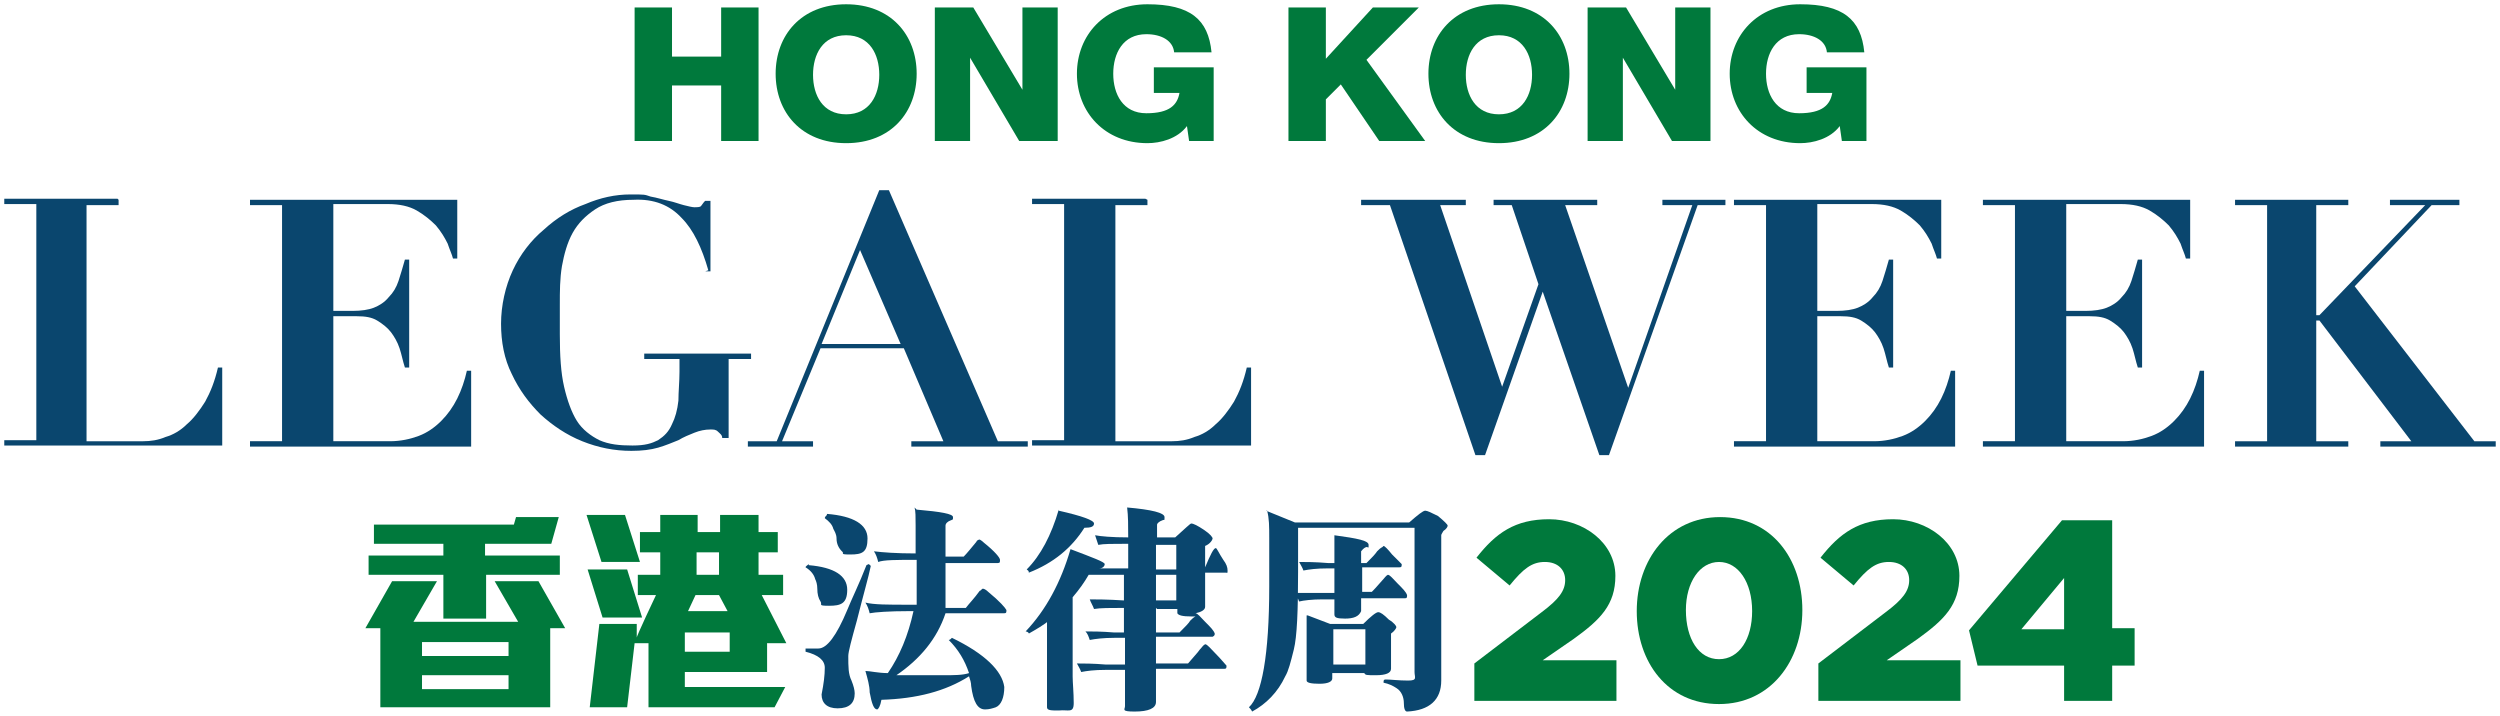 <?xml version="1.0" encoding="UTF-8"?>
<svg id="Layer_1" data-name="Layer 1" xmlns="http://www.w3.org/2000/svg" version="1.1" viewBox="0 0 234 67">
  <defs>
    <style>
      .cls-1 {
        fill: #0a466e;
      }

      .cls-1, .cls-2 {
        stroke-width: 0px;
      }

      .cls-2 {
        fill: #00793c;
      }
    </style>
  </defs>
  <g>
    <path class="cls-2" d="M59.4.7h3.5v4.6h4.6V.7h3.5v12.5h-3.5v-5.2h-4.6v5.2h-3.5V.7Z"/>
    <path class="cls-2" d="M79.2.4c4.2,0,6.6,2.9,6.6,6.5s-2.4,6.5-6.6,6.5-6.6-2.9-6.6-6.5,2.4-6.5,6.6-6.5ZM79.2,10.7c2.2,0,3.1-1.8,3.1-3.7s-.9-3.7-3.1-3.7-3.1,1.8-3.1,3.7.9,3.7,3.1,3.7Z"/>
    <path class="cls-2" d="M87.5.7h3.6l4.6,7.7h0V.7h3.3v12.5h-3.6l-4.6-7.8h0v7.8h-3.3V.7Z"/>
    <path class="cls-2" d="M113.5,13.2h-2.2l-.2-1.4c-.9,1.2-2.5,1.6-3.7,1.6-4,0-6.6-2.9-6.6-6.5s2.6-6.5,6.6-6.5,5.7,1.4,6,4.5h-3.5c-.1-1.1-1.2-1.7-2.6-1.7-2.2,0-3.1,1.8-3.1,3.7s.9,3.7,3.1,3.7,2.9-.8,3.1-1.9h-2.4v-2.4h5.6v6.9Z"/>
    <path class="cls-2" d="M120.6.7h3.5v4.8l4.4-4.8h4.3l-4.9,4.9,5.5,7.6h-4.3l-3.6-5.3-1.4,1.4v3.9h-3.5V.7Z"/>
    <path class="cls-2" d="M140.3.4c4.2,0,6.6,2.9,6.6,6.5s-2.4,6.5-6.6,6.5-6.6-2.9-6.6-6.5,2.4-6.5,6.6-6.5ZM140.3,10.7c2.2,0,3.1-1.8,3.1-3.7s-.9-3.7-3.1-3.7-3.1,1.8-3.1,3.7.9,3.7,3.1,3.7Z"/>
    <path class="cls-2" d="M148.6.7h3.6l4.6,7.7h0V.7h3.3v12.5h-3.6l-4.6-7.8h0v7.8h-3.3V.7Z"/>
    <path class="cls-2" d="M174.6,13.2h-2.2l-.2-1.4c-.9,1.2-2.5,1.6-3.7,1.6-4,0-6.6-2.9-6.6-6.5s2.6-6.5,6.6-6.5,5.7,1.4,6,4.5h-3.5c-.1-1.1-1.2-1.7-2.6-1.7-2.2,0-3.1,1.8-3.1,3.7s.9,3.7,3.1,3.7,2.9-.8,3.1-1.9h-2.4v-2.4h5.6v6.9Z"/>
  </g>
  <g>
    <g>
      <path class="cls-1" d="M11.1,18.7v.5h-3v22.1h5.3c.7,0,1.4-.1,2.1-.4.7-.2,1.4-.6,2-1.2.6-.5,1.2-1.3,1.7-2.1.5-.9.9-1.9,1.2-3.2h.4v7.3H.4v-.5h3v-22.1H.4v-.5h10.6Z"/>
      <path class="cls-1" d="M42.8,18.7v5.5h-.4c-.1-.4-.3-.8-.5-1.4-.3-.6-.6-1.1-1.1-1.7-.5-.5-1.1-1-1.8-1.4-.7-.4-1.6-.6-2.7-.6h-5.1v10h1.8c.8,0,1.5-.1,2-.3.5-.2,1-.5,1.4-1,.4-.4.7-.9.9-1.5.2-.6.4-1.3.6-2h.4v10.1h-.4c-.2-.6-.3-1.2-.5-1.8-.2-.6-.5-1.1-.8-1.5-.3-.4-.8-.8-1.3-1.1-.5-.3-1.1-.4-1.9-.4h-2.2v11.7h5.3c1,0,1.9-.2,2.7-.5.8-.3,1.5-.8,2.1-1.4.6-.6,1.1-1.3,1.5-2.1.4-.8.7-1.7.9-2.6h.4v7.1h-20.7v-.5h3v-22.1h-3v-.5h19.3Z"/>
      <path class="cls-1" d="M66.3,25.3c-.6-2.1-1.4-3.8-2.5-4.9-1.1-1.2-2.6-1.8-4.5-1.7-1.5,0-2.7.3-3.6.9-.9.6-1.6,1.3-2.1,2.2-.5.9-.8,2-1,3.1-.2,1.2-.2,2.4-.2,3.6v2.8c0,2,.1,3.6.4,4.9.3,1.3.7,2.4,1.2,3.2.5.8,1.3,1.4,2.1,1.8.9.4,1.9.5,3.1.5s1.8-.2,2.4-.5c.6-.4,1-.8,1.3-1.5.3-.6.5-1.3.6-2.2,0-.8.1-1.8.1-2.7v-1.2h-3.3v-.5h10v.5h-2.1v7.4h-.6c0-.3-.2-.4-.4-.6s-.4-.2-.7-.2c-.5,0-1,.1-1.5.3-.5.2-1,.4-1.5.7-.5.2-1.2.5-1.9.7-.7.2-1.5.3-2.5.3-1.6,0-3.1-.3-4.6-.9-1.5-.6-2.8-1.5-3.9-2.5-1.1-1.1-2-2.3-2.7-3.8-.7-1.4-1-3-1-4.7s.4-3.5,1.1-5c.7-1.5,1.7-2.8,2.9-3.8,1.2-1.1,2.5-1.9,3.9-2.4,1.4-.6,2.8-.9,4.2-.9s1.3,0,1.9.2c.6.1,1.2.3,1.7.4.5.1,1,.3,1.4.4.4.1.8.2,1,.2s.5,0,.6-.1.2-.3.4-.5h.5v6.6h-.5Z"/>
      <path class="cls-1" d="M72.7,41.3l9.6-23.5h.9l10.2,23.5h2.8v.5h-10.9v-.5h3l-3.7-8.7h-7.8l-3.6,8.7h2.9v.5h-6.1v-.5h2.7ZM76.9,32.2h7.4l-3.8-8.8-3.6,8.8Z"/>
      <path class="cls-1" d="M107.4,18.7v.5h-3v22.1h5.3c.7,0,1.4-.1,2.1-.4.7-.2,1.4-.6,2-1.2.6-.5,1.2-1.3,1.7-2.1.5-.9.9-1.9,1.2-3.2h.4v7.3h-20.5v-.5h3v-22.1h-3v-.5h10.6Z"/>
    </g>
    <g>
      <path class="cls-1" d="M137.2,18.7v.5h-2.4l5.8,17h0l3.4-9.6-2.5-7.4h-1.7v-.5h9.7v.5h-3l5.9,17.1h0l6-17.1h-2.8v-.5h5.9v.5h-2.6l-8.3,23.4h-.9l-5.3-15.3h0l-5.4,15.3h-.9l-8-23.4h-2.7v-.5h9.9Z"/>
      <path class="cls-1" d="M181.7,18.7v5.5h-.4c-.1-.4-.3-.8-.5-1.4-.3-.6-.6-1.1-1.1-1.7-.5-.5-1.1-1-1.8-1.4-.7-.4-1.6-.6-2.7-.6h-5.1v10h1.8c.8,0,1.5-.1,2-.3.5-.2,1-.5,1.4-1,.4-.4.7-.9.9-1.5.2-.6.4-1.3.6-2h.4v10.1h-.4c-.2-.6-.3-1.2-.5-1.8-.2-.6-.5-1.1-.8-1.5-.3-.4-.8-.8-1.3-1.1-.5-.3-1.1-.4-1.9-.4h-2.2v11.7h5.3c1,0,1.9-.2,2.7-.5.8-.3,1.5-.8,2.1-1.4.6-.6,1.1-1.3,1.5-2.1.4-.8.7-1.7.9-2.6h.4v7.1h-20.7v-.5h3v-22.1h-3v-.5h19.3Z"/>
      <path class="cls-1" d="M205,18.7v5.5h-.4c-.1-.4-.3-.8-.5-1.4-.3-.6-.6-1.1-1.1-1.7-.5-.5-1.1-1-1.8-1.4-.7-.4-1.6-.6-2.7-.6h-5.1v10h1.8c.8,0,1.5-.1,2-.3.5-.2,1-.5,1.4-1,.4-.4.7-.9.9-1.5.2-.6.4-1.3.6-2h.4v10.1h-.4c-.2-.6-.3-1.2-.5-1.8-.2-.6-.5-1.1-.8-1.5-.3-.4-.8-.8-1.3-1.1-.5-.3-1.1-.4-1.9-.4h-2.2v11.7h5.3c1,0,1.9-.2,2.7-.5.8-.3,1.5-.8,2.1-1.4.6-.6,1.1-1.3,1.5-2.1.4-.8.7-1.7.9-2.6h.4v7.1h-20.7v-.5h3v-22.1h-3v-.5h19.3Z"/>
      <path class="cls-1" d="M219.8,18.7v.5h-3v10.3h.3l9.9-10.3h-3.3v-.5h6.5v.5h-2.6l-7.2,7.6,11.2,14.5h2v.5h-10.8v-.5h2.9l-8.6-11.3h-.3v11.3h3v.5h-10.6v-.5h3v-22.1h-3v-.5h10.6Z"/>
    </g>
  </g>
  <g>
    <g>
      <path class="cls-2" d="M51.5,58.8v7.4h-15.9v-7.4h-1.4l2.5-4.4h4.2l-2.2,3.8h9.8l-2.2-3.8h4.1l2.5,4.4h-1.4ZM45.5,53.8v4.1h-4v-4.1h-7v-1.8h7v-1.1h-6.5v-1.8h13.1l.2-.7h4l-.7,2.5h-6.2v1.1h7v1.8h-7ZM47.6,60.1h-8.1v1.3h8.1v-1.3ZM47.6,63.2h-8.1v1.3h8.1v-1.3Z"/>
      <path class="cls-2" d="M56.3,52.6l-1.4-4.4h3.6l1.4,4.4h-3.5ZM56.4,57.8l-1.4-4.5h3.7l1.4,4.5h-3.6ZM71.8,60.2v2.7h-7.7v1.4h9.4l-1,1.9h-11.8v-6h-1.3l-.7,6h-3.5l.9-7.8h3.5v1.3c-.1,0,1.8-4,1.8-4h-1.7v-1.9h2.1v-2.1h-1.9v-1.9h1.9v-1.6h3.5v1.6h2.1v-1.6h3.6v1.6h1.8v1.9h-1.8v2.1h2.3v1.9h-2l2.3,4.5h-1.7ZM68.3,59.2h-4.2v1.8h4.2v-1.8ZM67.4,55.7h-2.3l-.7,1.5h3.7l-.8-1.5ZM67.3,51.7h-2.1v2.1h2.1v-2.1Z"/>
    </g>
    <g>
      <path class="cls-1" d="M81.3,52.8c0,0,.2.1.2.2-.2,1-.7,2.7-1.3,5.1-.5,1.8-.8,2.9-.8,3.3,0,1,0,1.7.3,2.3.2.5.3.9.3,1.2,0,.9-.5,1.4-1.6,1.4-1,0-1.5-.5-1.5-1.3.2-1,.3-1.8.3-2.5s-.6-1.2-1.8-1.5c0,0,0-.2,0-.3.5,0,.9,0,1.2,0,.8,0,1.7-1.2,2.7-3.6.4-1,1.1-2.4,1.8-4.2ZM75.7,52.9c2.4.2,3.6,1,3.6,2.3s-.6,1.5-1.7,1.5-.6-.1-.8-.4c-.2-.3-.3-.7-.3-1.2,0-.4-.1-.7-.2-.9-.1-.4-.4-.8-.9-1.1,0-.1.2-.2.3-.3ZM77.4,48.1c2.5.2,3.8,1,3.8,2.3s-.5,1.5-1.6,1.5-.5-.1-.8-.3c-.3-.3-.5-.7-.5-1.2,0-.4-.2-.7-.3-.9-.1-.4-.4-.7-.8-1,0-.1.1-.2.2-.3ZM85.8,47.7c2.3.2,3.4.4,3.4.7s0,.2-.2.3c-.3.1-.5.3-.5.5v2.9h1.7c.3-.3.7-.8,1.2-1.4,0-.1.2-.2.3-.2,0,0,.2.1.4.3,1,.8,1.5,1.4,1.5,1.6,0,.2,0,.3-.2.3h-4.9v4.2h1.9c.3-.4.8-.9,1.3-1.6.1,0,.2-.2.3-.2.1,0,.3.1.5.3,1.1.9,1.6,1.5,1.7,1.7,0,.2,0,.3-.2.3h-5.5c-.8,2.4-2.4,4.3-4.6,5.8,1.2,0,2.6,0,4.3,0,1.1,0,1.9,0,2.5-.2-.4-1.2-1-2.2-1.9-3.1.1,0,.2-.1.3-.2,3.1,1.5,4.7,3.1,4.9,4.6,0,1-.3,1.7-.8,1.9-.3.1-.6.2-1,.2-.7,0-1.1-.7-1.3-2.2,0-.3-.1-.6-.2-.9-2.2,1.4-4.9,2.1-8.2,2.2-.1.6-.3.9-.4.9-.3,0-.5-.5-.7-1.6,0-.6-.2-1.3-.4-2,.4,0,1.2.2,2.1.2,1.1-1.6,1.9-3.5,2.4-5.8h-.4c-1.9,0-3.2.1-3.7.2-.1-.4-.2-.7-.4-1,.8.2,2.1.2,4.1.2h.7v-4.2c-1.9,0-3.1,0-3.6.2-.1-.4-.2-.7-.4-1,.8.1,2.1.2,3.9.2v-2.6c0-.8,0-1.4-.1-1.7Z"/>
      <path class="cls-1" d="M98.3,58c-.6.5-1.3.9-2,1.3,0-.1-.2-.2-.3-.2,1.9-2,3.3-4.6,4.2-7.7,2.1.8,3.2,1.2,3.2,1.4,0,.2-.2.4-.5.4h2.7v-2.3h-.2c-1.3,0-2.1,0-2.6.1-.1-.3-.2-.6-.3-.9.5.1,1.6.2,3.1.2h0c0-1.1,0-2-.1-2.8,2.3.2,3.5.5,3.5.9s0,.2-.2.3c-.3.1-.5.3-.5.4v1.2h1.7c.9-.8,1.4-1.3,1.5-1.3.2,0,.6.2,1.2.6.6.4.8.7.8.8s-.2.5-.7.7v2h0c.5-1.2.8-1.8,1-1.8.1,0,.3.5.7,1.1.3.4.4.7.4,1s0,.2-.2.2h-1.9v1.4c0,.7,0,1.3,0,1.8,0,.3-.4.5-.9.6.2,0,.5.4.9.8.5.5.8.8.9,1.1,0,.1,0,.2-.2.3h-5.3c0,.9,0,1.8,0,2.5h3c.5-.6.9-1,1.1-1.3.2-.2.3-.4.5-.5.2,0,.5.4,1,.9.5.5.8.9,1,1.1,0,.2,0,.3-.2.3h-6.4c0,1.4,0,2.4,0,3.1,0,.6-.7.9-2,.9s-.9-.2-.9-.5c0-.6,0-1.8,0-3.4h-1.8c-1.1,0-1.8.1-2.3.2-.1-.3-.3-.6-.4-.8.6,0,1.5,0,2.7.1h1.8v-2.5h-1c-1,0-1.8.1-2.3.2-.1-.3-.2-.6-.4-.8.6,0,1.5,0,2.7.1h.9v-2.3c-1.3,0-2.2,0-2.8.1-.1-.3-.3-.6-.4-.9.6,0,1.6,0,3.2.1v-2.4h-3.3c-.4.7-.9,1.4-1.5,2.1v7.4c0,.6.1,1.5.1,2.5s-.5.6-1.4.7c-.7,0-1.1,0-1.1-.3,0-.4,0-1.5,0-3.1v-5.2ZM99.1,47.8c2.2.5,3.3.9,3.3,1.2s-.3.4-.9.4c-1.2,1.9-2.9,3.3-5.2,4.2,0-.2-.1-.2-.2-.3,1.3-1.3,2.3-3.2,3-5.6ZM108.2,51v2.3h1.9v-2.3h-1.9ZM108.2,53.8v2.4h1.9v-2.4h-1.9ZM108.2,56.9v2.3h2.2c.5-.5.9-.9,1-1.1.2-.2.3-.3.5-.4-.1,0-.3,0-.4,0-.8,0-1.2-.1-1.3-.3v-.4h-1.9Z"/>
      <path class="cls-1" d="M118.5,47.8l2.7,1.1h10.7c.8-.7,1.3-1.1,1.5-1.1s.6.2,1.2.5c.6.5.9.8.9.9s-.1.3-.4.5c-.1.2-.2.3-.2.4v13.6c0,1.8-1.1,2.8-3.2,2.9-.2,0-.3-.3-.3-.8s-.2-1.1-.7-1.4c-.3-.2-.7-.4-1.2-.5,0-.2,0-.3.2-.3.5,0,1.2.1,2.1.1s.6-.3.6-.8v-13.5h-10.9v4.1c0,3.7-.1,6.1-.4,7.3-.3,1.2-.5,2-.8,2.5-.7,1.5-1.8,2.6-3.1,3.3-.1-.2-.2-.3-.3-.4,1.2-1.1,1.9-4.9,1.9-11.3v-4.5c0-1.1,0-1.9-.2-2.6ZM129.5,51.1c.1,0,.4.3.8.8.4.4.7.7.9.9,0,.2,0,.3-.2.3h-3.5v2.3h.9c.5-.5.8-.9,1-1.1.2-.2.3-.4.5-.5.2,0,.5.4.9.8.5.5.8.8.9,1.1,0,.2,0,.3-.2.3h-4.1v1.2c-.2.5-.7.7-1.5.7s-1-.1-1-.4v-1.4h-1.1c-1,0-1.8.1-2.2.2-.1-.3-.3-.6-.4-.8.6,0,1.5,0,2.7,0h1v-2.3h-.6c-1.1,0-1.8.1-2.3.2-.1-.3-.3-.6-.4-.8.6,0,1.5,0,2.7.1h.6v-1.3c0-.4,0-.9,0-1.3,2.2.3,3.2.5,3.2.9s0,.2-.2.2c-.3.1-.4.3-.5.4v1.1h.5c.5-.5.8-.8,1-1.1.2-.2.3-.3.5-.4ZM122.4,57.6l2.1.8h3.1c.7-.7,1.2-1.1,1.4-1.1s.5.2,1,.7c.5.3.7.6.7.7s-.2.4-.5.6v2.5c0,.3,0,.5,0,.8,0,.4-.5.6-1.4.6s-1,0-1.1-.2h0c0,0-3,0-3,0v.5c0,.3-.4.5-1.2.5-.8,0-1.2-.1-1.2-.3,0-.4,0-1,0-1.8v-3c0-.5,0-.9,0-1.3ZM124.8,62.2h3v-3.3h-3v3.3Z"/>
    </g>
    <g>
      <path class="cls-2" d="M138,62.1l6.3-4.8c1.6-1.2,2.2-2,2.2-3s-.7-1.7-1.9-1.7-2,.6-3.3,2.2l-3.1-2.6c1.8-2.3,3.6-3.6,6.8-3.6s6.2,2.2,6.2,5.3h0c0,2.7-1.4,4.1-3.9,5.9l-2.9,2h6.9v3.8h-13.3v-3.5Z"/>
      <path class="cls-2" d="M153.2,57.2h0c0-4.8,3-8.8,7.8-8.8s7.7,3.9,7.7,8.7h0c0,4.8-3,8.8-7.8,8.8s-7.7-3.9-7.7-8.7ZM164,57.2h0c0-2.7-1.3-4.6-3.1-4.6s-3.1,1.9-3.1,4.5h0c0,2.7,1.2,4.6,3.1,4.6s3.1-1.9,3.1-4.5Z"/>
      <path class="cls-2" d="M170.2,62.1l6.3-4.8c1.6-1.2,2.2-2,2.2-3s-.7-1.7-1.9-1.7-2,.6-3.3,2.2l-3.1-2.6c1.8-2.3,3.6-3.6,6.8-3.6s6.2,2.2,6.2,5.3h0c0,2.7-1.4,4.1-3.9,5.9l-2.9,2h6.9v3.8h-13.3v-3.5Z"/>
      <path class="cls-2" d="M193.2,62.3h-8.1l-.8-3.3,8.7-10.3h4.7v10.1h2.1v3.5h-2.1v3.3h-4.5v-3.3ZM193.2,58.9v-4.8l-4,4.8h4Z"/>
    </g>
  </g>
</svg>